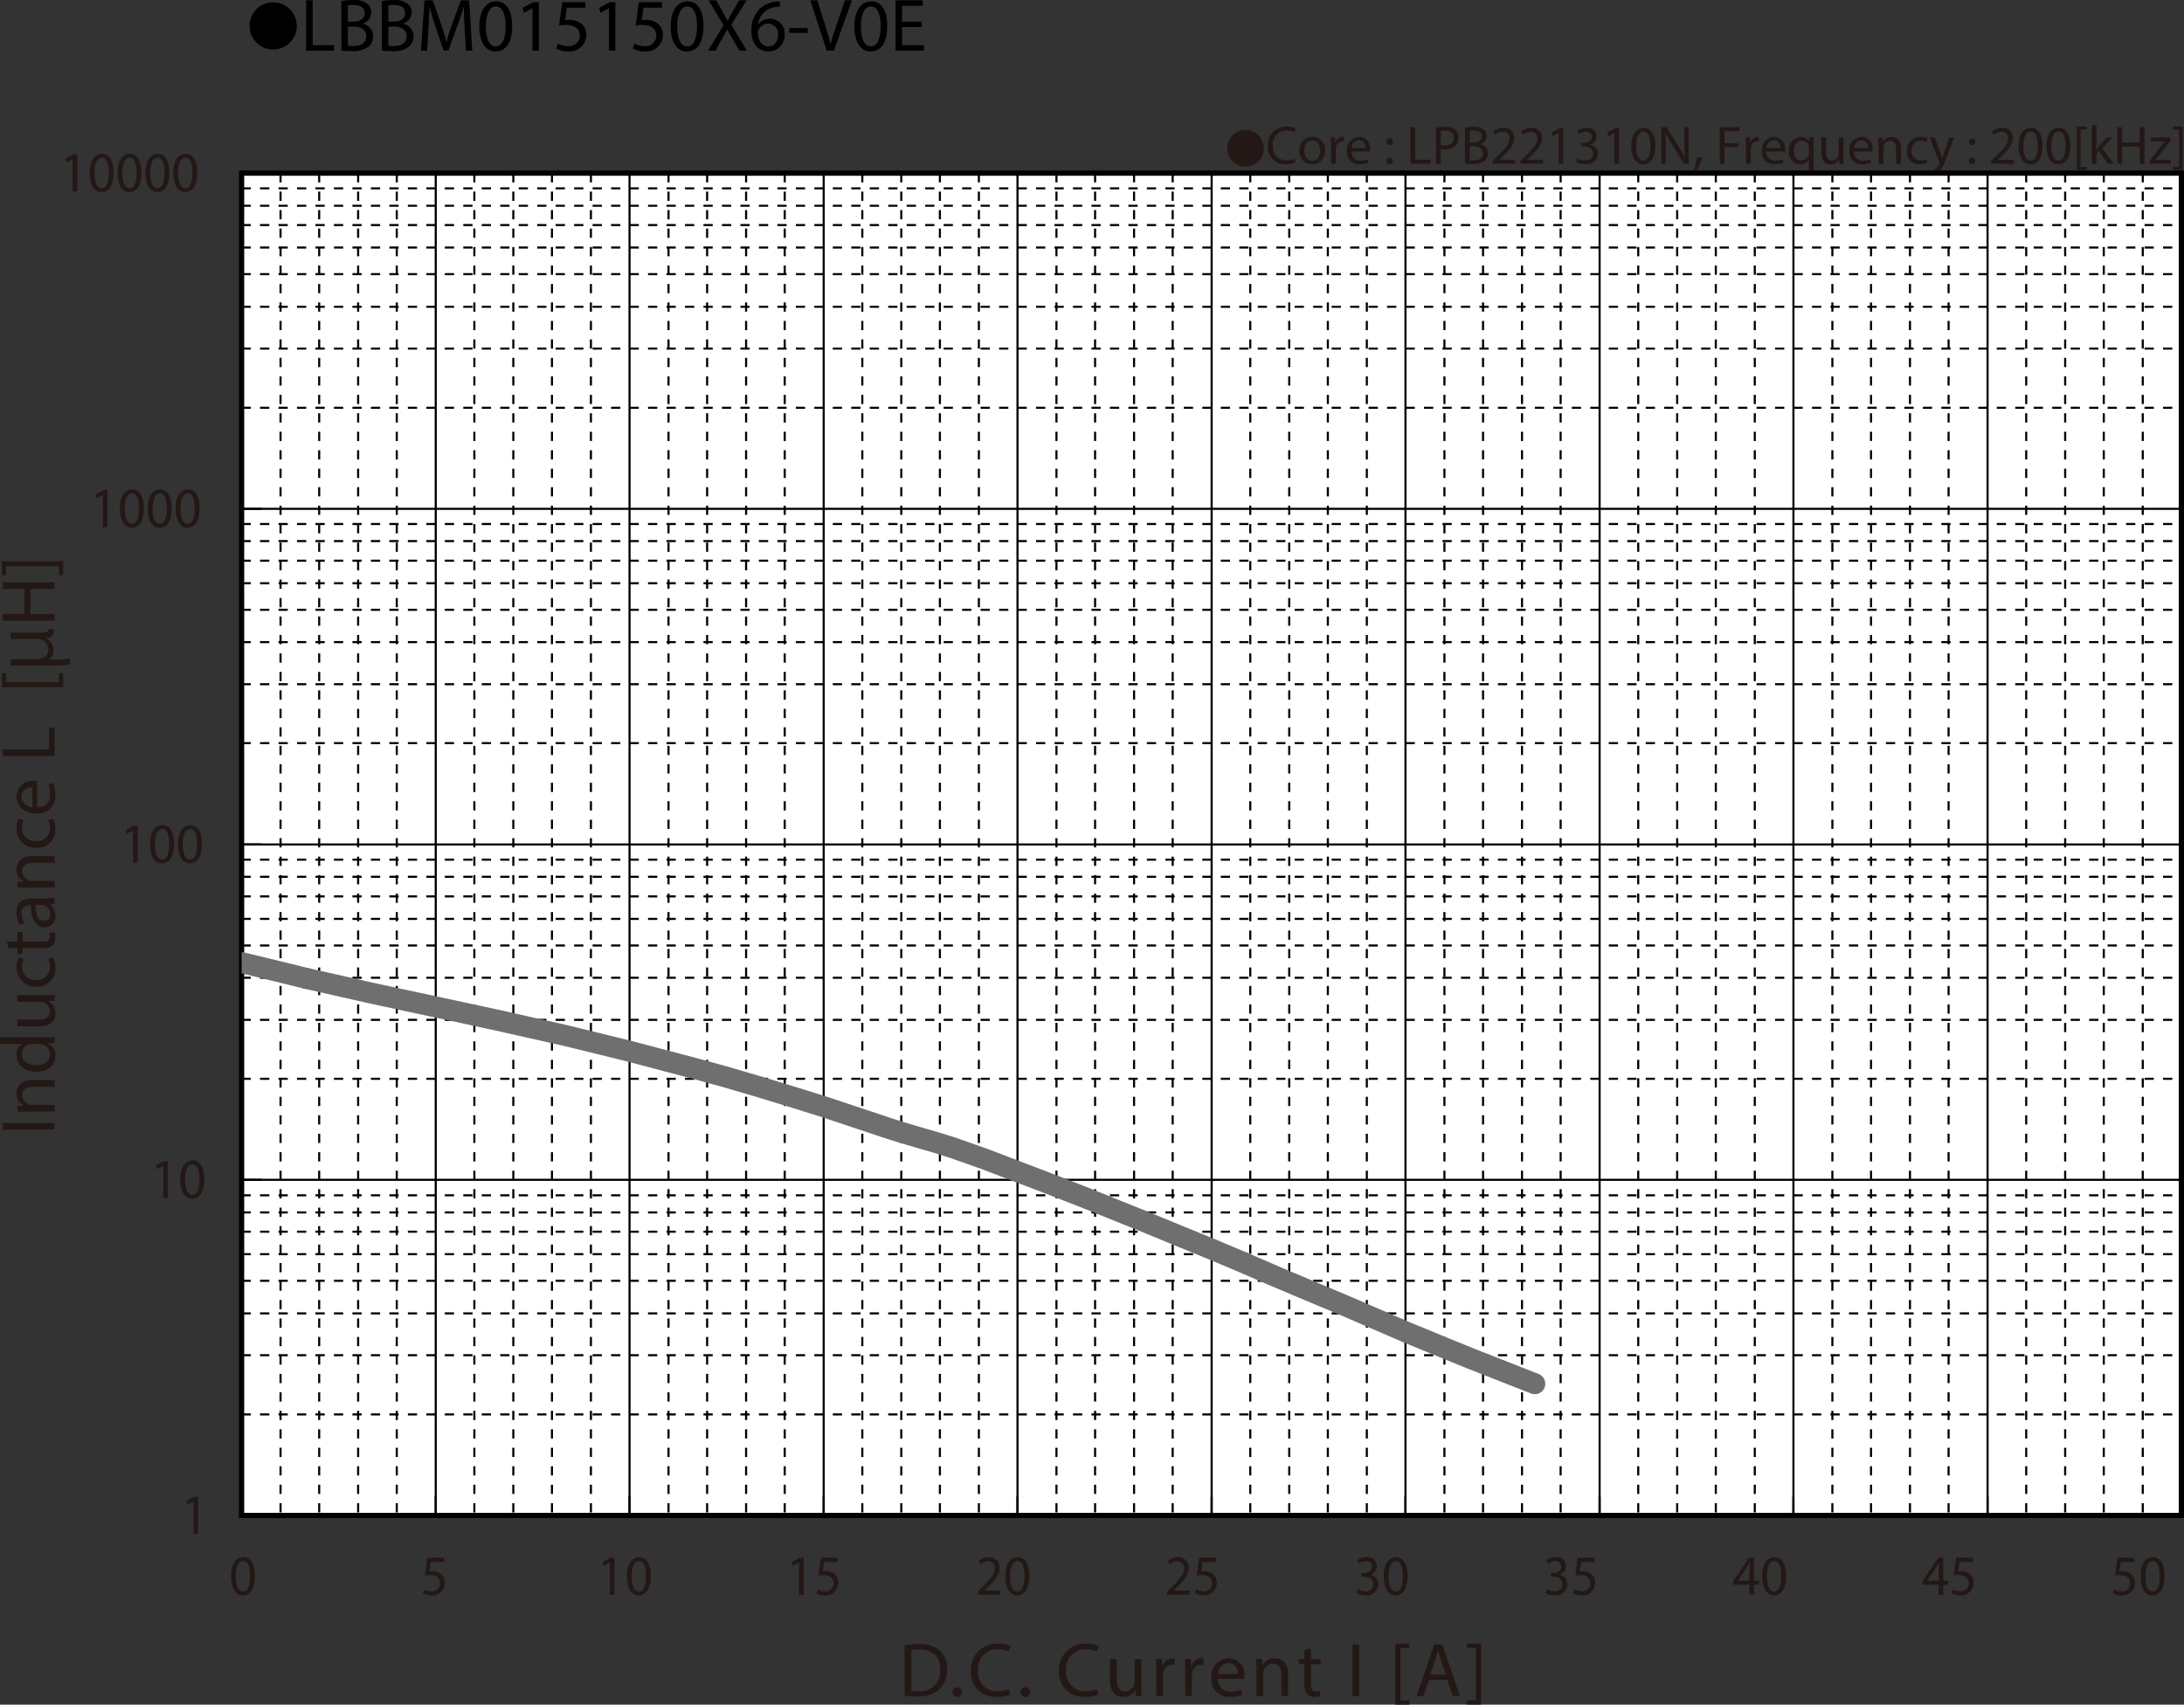<svg id="レイヤー_1" data-name="レイヤー 1" xmlns="http://www.w3.org/2000/svg" xmlns:xlink="http://www.w3.org/1999/xlink" viewBox="0 0 322.003 251.365">
  <rect x="0" y="0" width="322.003" height="251.365" fill="#333333" stroke="none"/>
  <defs>
    <style>
      .cls-1, .cls-4, .cls-5, .cls-6, .cls-8 {
        fill: none;
      }

      .cls-2 {
        fill: #231815;
      }

      .cls-3 {
        fill: #fff;
      }

      .cls-4, .cls-5, .cls-6 {
        stroke: #000;
      }

      .cls-4 {
        stroke-miterlimit: 3.864;
        stroke-dasharray: 1.362 1.362;
      }

      .cls-4, .cls-5 {
        stroke-width: 0.309px;
      }

      .cls-5, .cls-8 {
        stroke-linecap: round;
        stroke-linejoin: round;
      }

      .cls-6 {
        stroke-miterlimit: 10;
        stroke-width: 0.773px;
      }

      .cls-7 {
        clip-path: url(#clip-path);
      }

      .cls-8 {
        stroke: #6f6f6f;
        stroke-width: 3.09px;
      }
    </style>
    <clipPath id="clip-path" transform="translate(-2.201 -1.737)">
      <rect class="cls-1" x="37.823" y="142.124" width="11.292" height="5.558"/>
    </clipPath>
  </defs>
  <title>BM_DC-Bias1-LBBM015150X6-V0E</title>
  <g>
    <path class="cls-2" d="M185.838,20.901a2.699,2.699,0,1,1-2.698,2.698A2.695,2.695,0,0,1,185.838,20.901Z" transform="translate(-2.201 -1.737)"/>
    <path class="cls-2" d="M193.213,25.702a3.451,3.451,0,0,1-1.423.256,2.518,2.518,0,0,1-2.662-2.727,2.682,2.682,0,0,1,2.814-2.83,2.898,2.898,0,0,1,1.279.24l-.168.568a2.536,2.536,0,0,0-1.087-.224,2.004,2.004,0,0,0-2.103,2.223,1.958,1.958,0,0,0,2.07,2.167A2.791,2.791,0,0,0,193.07,25.15Z" transform="translate(-2.201 -1.737)"/>
    <path class="cls-2" d="M197.566,23.911a1.891,1.891,0,0,1-1.927,2.055,1.84,1.84,0,0,1-1.855-1.991,1.89,1.89,0,0,1,1.919-2.055A1.833,1.833,0,0,1,197.566,23.911Zm-3.07.04c0,.847.487,1.487,1.175,1.487.672,0,1.176-.631,1.176-1.503,0-.656-.328-1.487-1.159-1.487S194.496,23.215,194.496,23.951Z" transform="translate(-2.201 -1.737)"/>
    <path class="cls-2" d="M198.456,23.215c0-.456-.008-.848-.031-1.208h.615l.023.76h.032a1.162,1.162,0,0,1,1.071-.848.755.755,0,0,1,.2.024v.664a1.043,1.043,0,0,0-.239-.024.988.988,0,0,0-.944.903,2.02,2.02,0,0,0-.032.328v2.063h-.695Z" transform="translate(-2.201 -1.737)"/>
    <path class="cls-2" d="M201.463,24.071a1.24,1.24,0,0,0,1.328,1.343,2.54,2.54,0,0,0,1.07-.2l.121.503a3.13,3.13,0,0,1-1.288.24,1.798,1.798,0,0,1-1.903-1.951,1.88,1.88,0,0,1,1.815-2.087,1.639,1.639,0,0,1,1.599,1.823,2.706,2.706,0,0,1-.024.328Zm2.063-.503a1.002,1.002,0,0,0-.976-1.144,1.167,1.167,0,0,0-1.08,1.144Z" transform="translate(-2.201 -1.737)"/>
    <path class="cls-2" d="M206.608,22.648a.476.476,0,1,1,.951,0,.476.476,0,1,1-.951,0Zm0,2.823a.476.476,0,1,1,.951,0,.476.476,0,1,1-.951,0Z" transform="translate(-2.201 -1.737)"/>
    <path class="cls-2" d="M210.152,20.489h.695v4.806H213.15v.584h-2.998Z" transform="translate(-2.201 -1.737)"/>
    <path class="cls-2" d="M213.927,20.553a8.111,8.111,0,0,1,1.335-.104,2.218,2.218,0,0,1,1.512.448,1.449,1.449,0,0,1,.472,1.127,1.587,1.587,0,0,1-.415,1.151,2.237,2.237,0,0,1-1.649.592,2.384,2.384,0,0,1-.559-.048v2.159h-.696Zm.696,2.599a2.327,2.327,0,0,0,.575.056c.84,0,1.352-.408,1.352-1.151,0-.712-.504-1.056-1.272-1.056a2.896,2.896,0,0,0-.655.056Z" transform="translate(-2.201 -1.737)"/>
    <path class="cls-2" d="M218.183,20.561a6.747,6.747,0,0,1,1.272-.112,2.226,2.226,0,0,1,1.48.392,1.131,1.131,0,0,1,.447.951,1.28,1.28,0,0,1-.911,1.184v.016a1.389,1.389,0,0,1,1.111,1.351,1.455,1.455,0,0,1-.456,1.08,2.706,2.706,0,0,1-1.863.503,8.098,8.098,0,0,1-1.079-.064Zm.696,2.207h.631c.736,0,1.168-.384,1.168-.903,0-.632-.48-.88-1.184-.88a2.968,2.968,0,0,0-.615.048Zm0,2.583a3.717,3.717,0,0,0,.583.032c.72,0,1.384-.264,1.384-1.047,0-.736-.632-1.04-1.392-1.04h-.575Z" transform="translate(-2.201 -1.737)"/>
    <path class="cls-2" d="M222.272,25.878v-.432l.551-.536c1.328-1.264,1.928-1.935,1.935-2.719a.927.927,0,0,0-1.031-1.015,1.77,1.77,0,0,0-1.104.439l-.225-.496a2.284,2.284,0,0,1,1.472-.528,1.462,1.462,0,0,1,1.591,1.511c0,.96-.695,1.735-1.791,2.791l-.416.384v.016h2.335v.584Z" transform="translate(-2.201 -1.737)"/>
    <path class="cls-2" d="M226.375,25.878v-.432l.552-.536c1.327-1.264,1.927-1.935,1.935-2.719a.927.927,0,0,0-1.031-1.015,1.772,1.772,0,0,0-1.103.439l-.224-.496a2.284,2.284,0,0,1,1.472-.528,1.462,1.462,0,0,1,1.591,1.511c0,.96-.696,1.735-1.791,2.791l-.416.384v.016h2.335v.584Z" transform="translate(-2.201 -1.737)"/>
    <path class="cls-2" d="M232.006,21.336h-.016l-.904.488-.135-.536,1.135-.608h.6v5.197h-.68Z" transform="translate(-2.201 -1.737)"/>
    <path class="cls-2" d="M234.75,25.07a2.355,2.355,0,0,0,1.152.328c.902,0,1.183-.576,1.175-1.008-.008-.728-.663-1.039-1.343-1.039h-.393v-.528h.393c.512,0,1.158-.264,1.158-.879,0-.416-.264-.784-.911-.784a1.907,1.907,0,0,0-1.039.344l-.185-.512a2.477,2.477,0,0,1,1.359-.4c1.023,0,1.488.608,1.488,1.239a1.292,1.292,0,0,1-.96,1.224v.016a1.354,1.354,0,0,1,1.159,1.335c0,.832-.647,1.559-1.895,1.559a2.642,2.642,0,0,1-1.351-.351Z" transform="translate(-2.201 -1.737)"/>
    <path class="cls-2" d="M240.214,21.336h-.017l-.903.488-.136-.536,1.135-.608h.6v5.197h-.679Z" transform="translate(-2.201 -1.737)"/>
    <path class="cls-2" d="M246.245,23.224c0,1.767-.655,2.742-1.807,2.742-1.016,0-1.703-.951-1.719-2.67,0-1.743.752-2.703,1.807-2.703C245.622,20.593,246.245,21.568,246.245,23.224Zm-2.822.08c0,1.352.416,2.119,1.056,2.119.72,0,1.063-.84,1.063-2.167,0-1.279-.328-2.119-1.056-2.119C243.871,21.137,243.422,21.888,243.422,23.303Z" transform="translate(-2.201 -1.737)"/>
    <path class="cls-2" d="M247.142,25.878V20.489h.76l1.728,2.727a15.328,15.328,0,0,1,.967,1.751l.016-.008c-.064-.72-.079-1.375-.079-2.215V20.489h.655v5.389h-.703l-1.711-2.734a16.828,16.828,0,0,1-1.008-1.799l-.023.008c.039.68.055,1.327.055,2.223v2.303Z" transform="translate(-2.201 -1.737)"/>
    <path class="cls-2" d="M251.926,26.861a11.501,11.501,0,0,0,.48-1.911l.783-.08a9.688,9.688,0,0,1-.76,1.943Z" transform="translate(-2.201 -1.737)"/>
    <path class="cls-2" d="M255.758,20.489h2.902v.584h-2.207v1.791h2.039V23.44h-2.039v2.438h-.695Z" transform="translate(-2.201 -1.737)"/>
    <path class="cls-2" d="M259.629,23.215c0-.456-.008-.848-.031-1.208h.615l.024.76h.032a1.161,1.161,0,0,1,1.071-.848.765.765,0,0,1,.2.024v.664a1.058,1.058,0,0,0-.24-.024.986.986,0,0,0-.943.903,2.02,2.02,0,0,0-.032.328v2.063h-.696Z" transform="translate(-2.201 -1.737)"/>
    <path class="cls-2" d="M262.638,24.071a1.24,1.24,0,0,0,1.327,1.343,2.545,2.545,0,0,0,1.071-.2l.12.503a3.128,3.128,0,0,1-1.287.24,1.798,1.798,0,0,1-1.903-1.951,1.879,1.879,0,0,1,1.815-2.087,1.639,1.639,0,0,1,1.599,1.823,2.497,2.497,0,0,1-.024.328Zm2.062-.503a1.001,1.001,0,0,0-.976-1.144,1.166,1.166,0,0,0-1.079,1.144Z" transform="translate(-2.201 -1.737)"/>
    <path class="cls-2" d="M268.893,25.278h-.017a1.377,1.377,0,0,1-1.263.688,1.765,1.765,0,0,1-1.64-1.959,1.854,1.854,0,0,1,1.751-2.087,1.271,1.271,0,0,1,1.191.672h.016l.024-.584h.663c-.016.328-.023.664-.023,1.063v4.39h-.703Zm0-1.703a1.176,1.176,0,0,0-.032-.296,1.029,1.029,0,0,0-1.008-.799c-.728,0-1.167.616-1.167,1.487,0,.768.367,1.44,1.143,1.44a1.048,1.048,0,0,0,1.008-.768,1.174,1.174,0,0,0,.057-.336Z" transform="translate(-2.201 -1.737)"/>
    <path class="cls-2" d="M273.997,24.822c0,.4.008.752.031,1.056h-.623l-.04-.632h-.017a1.455,1.455,0,0,1-1.279.72c-.607,0-1.335-.336-1.335-1.695V22.008h.704v2.143c0,.736.224,1.231.863,1.231a1.019,1.019,0,0,0,.928-.64,1.05,1.05,0,0,0,.064-.36v-2.375h.704Z" transform="translate(-2.201 -1.737)"/>
    <path class="cls-2" d="M275.558,24.071a1.24,1.24,0,0,0,1.327,1.343,2.544,2.544,0,0,0,1.071-.2l.12.503a3.129,3.129,0,0,1-1.287.24,1.798,1.798,0,0,1-1.903-1.951,1.879,1.879,0,0,1,1.815-2.087A1.639,1.639,0,0,1,278.3,23.743a2.48,2.48,0,0,1-.024.328Zm2.062-.503a1.001,1.001,0,0,0-.976-1.144,1.166,1.166,0,0,0-1.079,1.144Z" transform="translate(-2.201 -1.737)"/>
    <path class="cls-2" d="M279.174,23.056c0-.4-.008-.728-.032-1.048h.624l.039.64h.017a1.424,1.424,0,0,1,1.279-.728c.536,0,1.367.32,1.367,1.647v2.311h-.704V23.647c0-.624-.232-1.143-.895-1.143a.997.997,0,0,0-.943.72.977.977,0,0,0-.049.328v2.327h-.703Z" transform="translate(-2.201 -1.737)"/>
    <path class="cls-2" d="M286.373,25.734a2.59,2.59,0,0,1-1.111.224,1.839,1.839,0,0,1-1.927-1.975,1.966,1.966,0,0,1,2.078-2.055,2.354,2.354,0,0,1,.976.2l-.159.544a1.63,1.63,0,0,0-.816-.184,1.34,1.34,0,0,0-1.367,1.463,1.327,1.327,0,0,0,1.344,1.447,1.99,1.99,0,0,0,.863-.192Z" transform="translate(-2.201 -1.737)"/>
    <path class="cls-2" d="M287.454,22.008l.848,2.287c.088.256.184.56.248.791h.016c.072-.232.152-.528.248-.808l.768-2.271h.744l-1.056,2.759a5.901,5.901,0,0,1-1.327,2.423,1.909,1.909,0,0,1-.863.456l-.177-.592a1.86,1.86,0,0,0,.616-.344,2.142,2.142,0,0,0,.592-.784.52.52,0,0,0,.056-.168.635.635,0,0,0-.048-.184l-1.432-3.566Z" transform="translate(-2.201 -1.737)"/>
    <path class="cls-2" d="M292.494,22.648a.477.477,0,1,1,.952,0,.476.476,0,1,1-.952,0Zm0,2.823a.477.477,0,1,1,.952,0,.476.476,0,1,1-.952,0Z" transform="translate(-2.201 -1.737)"/>
    <path class="cls-2" d="M295.79,25.878v-.432l.553-.536c1.326-1.264,1.926-1.935,1.935-2.719a.927.927,0,0,0-1.032-1.015,1.774,1.774,0,0,0-1.103.439l-.223-.496a2.279,2.279,0,0,1,1.471-.528A1.462,1.462,0,0,1,298.98,22.104c0,.96-.695,1.735-1.791,2.791l-.415.384v.016h2.334v.584Z" transform="translate(-2.201 -1.737)"/>
    <path class="cls-2" d="M303.348,23.224c0,1.767-.656,2.742-1.808,2.742-1.016,0-1.703-.951-1.719-2.67,0-1.743.751-2.703,1.807-2.703C302.724,20.593,303.348,21.568,303.348,23.224Zm-2.823.08c0,1.352.416,2.119,1.056,2.119.72,0,1.063-.84,1.063-2.167,0-1.279-.328-2.119-1.056-2.119C300.973,21.137,300.525,21.888,300.525,23.303Z" transform="translate(-2.201 -1.737)"/>
    <path class="cls-2" d="M307.452,23.224c0,1.767-.656,2.742-1.807,2.742-1.016,0-1.703-.951-1.72-2.67,0-1.743.752-2.703,1.808-2.703C306.829,20.593,307.452,21.568,307.452,23.224Zm-2.822.08c0,1.352.416,2.119,1.055,2.119.721,0,1.064-.84,1.064-2.167,0-1.279-.328-2.119-1.057-2.119C305.077,21.137,304.629,21.888,304.629,23.303Z" transform="translate(-2.201 -1.737)"/>
    <path class="cls-2" d="M308.397,26.773V20.401H309.86v.44h-.919v5.493h.919v.44Z" transform="translate(-2.201 -1.737)"/>
    <path class="cls-2" d="M311.293,23.783h.016c.096-.136.232-.304.344-.44l1.135-1.335h.848l-1.494,1.591,1.703,2.279h-.856l-1.335-1.855-.359.4v1.455h-.696V20.201h.696Z" transform="translate(-2.201 -1.737)"/>
    <path class="cls-2" d="M315.069,20.489v2.255h2.607V20.489h.704v5.389h-.704V23.352h-2.607v2.526h-.695V20.489Z" transform="translate(-2.201 -1.737)"/>
    <path class="cls-2" d="M319.125,25.47l1.751-2.279c.168-.208.327-.392.504-.6v-.016h-2.095v-.568h2.95l-.009.44-1.727,2.247c-.16.216-.32.408-.496.608v.016h2.264v.559h-3.143Z" transform="translate(-2.201 -1.737)"/>
    <path class="cls-2" d="M324.02,20.393v6.38h-1.463v-.44h.92v-5.501h-.92v-.439Z" transform="translate(-2.201 -1.737)"/>
  </g>
  <g>
    <path d="M45.959,5.59a3.482,3.482,0,1,1-3.478-3.518A3.496,3.496,0,0,1,45.959,5.59Z" transform="translate(-2.201 -1.737)"/>
    <path d="M47.343,1.792H48.3V8.404h3.168V9.207h-4.126Z" transform="translate(-2.201 -1.737)"/>
    <path d="M52.535,1.891a9.243,9.243,0,0,1,1.75-.154,3.064,3.064,0,0,1,2.035.539,1.554,1.554,0,0,1,.616,1.31,1.761,1.761,0,0,1-1.254,1.628v.022A1.911,1.911,0,0,1,57.21,7.095,2,2,0,0,1,56.584,8.58a3.724,3.724,0,0,1-2.563.693,11.221,11.221,0,0,1-1.485-.088Zm.958,3.036h.869c1.012,0,1.606-.528,1.606-1.243,0-.869-.66-1.21-1.628-1.21a4.09,4.09,0,0,0-.847.066Zm0,3.554a5.089,5.089,0,0,0,.803.044c.99,0,1.903-.363,1.903-1.441,0-1.012-.869-1.43-1.914-1.43h-.792Z" transform="translate(-2.201 -1.737)"/>
    <path d="M58.497,1.891a9.243,9.243,0,0,1,1.75-.154,3.065,3.065,0,0,1,2.035.539,1.555,1.555,0,0,1,.616,1.31,1.761,1.761,0,0,1-1.254,1.628v.022a1.911,1.911,0,0,1,1.529,1.859,2,2,0,0,1-.627,1.485,3.724,3.724,0,0,1-2.563.693,11.221,11.221,0,0,1-1.485-.088Zm.958,3.036h.869c1.012,0,1.606-.528,1.606-1.243,0-.869-.66-1.21-1.628-1.21a4.09,4.09,0,0,0-.847.066Zm0,3.554a5.089,5.089,0,0,0,.803.044c.99,0,1.903-.363,1.903-1.441,0-1.012-.869-1.43-1.914-1.43h-.792Z" transform="translate(-2.201 -1.737)"/>
    <path d="M70.707,5.951c-.055-1.034-.121-2.277-.11-3.202h-.033c-.253.869-.561,1.794-.935,2.816L68.32,9.163h-.726L66.395,5.631c-.352-1.045-.649-2.002-.858-2.882h-.022c-.022.924-.077,2.167-.143,3.278l-.198,3.18h-.913l.517-7.415H65.999l1.265,3.586c.308.913.561,1.728.748,2.498h.033c.187-.748.451-1.562.781-2.498l1.32-3.586h1.221L71.83,9.207h-.935Z" transform="translate(-2.201 -1.737)"/>
    <path d="M77.714,5.555c0,2.431-.902,3.773-2.486,3.773-1.397,0-2.343-1.309-2.365-3.675,0-2.398,1.034-3.718,2.486-3.718C76.856,1.935,77.714,3.277,77.714,5.555Zm-3.883.11c0,1.859.572,2.916,1.452,2.916.99,0,1.463-1.155,1.463-2.982,0-1.76-.451-2.916-1.452-2.916C74.447,2.683,73.831,3.717,73.831,5.665Z" transform="translate(-2.201 -1.737)"/>
    <path d="M80.706,2.958h-.022L79.44,3.629l-.187-.737,1.562-.836h.825V9.207h-.935Z" transform="translate(-2.201 -1.737)"/>
    <path d="M88.516,2.87H85.788l-.275,1.837a3.823,3.823,0,0,1,.583-.044,3.023,3.023,0,0,1,1.54.385,2.039,2.039,0,0,1,1.023,1.837,2.481,2.481,0,0,1-2.663,2.442,3.506,3.506,0,0,1-1.782-.44l.242-.737a3.199,3.199,0,0,0,1.529.396A1.578,1.578,0,0,0,87.68,6.996c-.011-.924-.627-1.584-2.058-1.584a7.465,7.465,0,0,0-.99.077l.462-3.432h3.421Z" transform="translate(-2.201 -1.737)"/>
    <path d="M91.992,2.958H91.97l-1.243.671-.187-.737,1.562-.836h.825V9.207h-.935Z" transform="translate(-2.201 -1.737)"/>
    <path d="M99.802,2.87H97.074l-.275,1.837a3.825,3.825,0,0,1,.583-.044,3.023,3.023,0,0,1,1.541.385,2.039,2.039,0,0,1,1.023,1.837,2.481,2.481,0,0,1-2.663,2.442,3.506,3.506,0,0,1-1.782-.44l.242-.737a3.199,3.199,0,0,0,1.529.396,1.578,1.578,0,0,0,1.694-1.551c-.011-.924-.627-1.584-2.058-1.584a7.463,7.463,0,0,0-.99.077l.462-3.432h3.421Z" transform="translate(-2.201 -1.737)"/>
    <path d="M105.929,5.555c0,2.431-.902,3.773-2.486,3.773-1.397,0-2.343-1.309-2.365-3.675,0-2.398,1.034-3.718,2.486-3.718C105.071,1.935,105.929,3.277,105.929,5.555Zm-3.883.11c0,1.859.572,2.916,1.452,2.916.99,0,1.463-1.155,1.463-2.982,0-1.76-.451-2.916-1.452-2.916C102.662,2.683,102.046,3.717,102.046,5.665Z" transform="translate(-2.201 -1.737)"/>
    <path d="M111.22,9.207l-.946-1.639c-.385-.627-.627-1.034-.858-1.463h-.022c-.209.429-.418.825-.803,1.474L107.7,9.207h-1.1l2.267-3.751L106.688,1.792h1.111l.979,1.738c.275.484.484.858.682,1.254h.033c.209-.44.396-.781.671-1.254l1.012-1.738h1.1L110.021,5.4l2.311,3.807Z" transform="translate(-2.201 -1.737)"/>
    <path d="M117.182,2.738a3.487,3.487,0,0,0-.726.044,2.907,2.907,0,0,0-2.486,2.541h.033a2.18,2.18,0,0,1,3.884,1.485A2.391,2.391,0,0,1,115.51,9.328c-1.529,0-2.53-1.188-2.53-3.047a4.497,4.497,0,0,1,1.21-3.224A3.89,3.89,0,0,1,116.478,2.001a4.657,4.657,0,0,1,.704-.055Zm-.275,4.125a1.453,1.453,0,0,0-1.474-1.639,1.592,1.592,0,0,0-1.386.88.821.821,0,0,0-.11.429c.022,1.177.561,2.046,1.573,2.046C116.346,8.58,116.907,7.887,116.907,6.864Z" transform="translate(-2.201 -1.737)"/>
    <path d="M121.296,5.873v.715h-2.717V5.873Z" transform="translate(-2.201 -1.737)"/>
    <path d="M124.09,9.207l-2.42-7.415h1.034l1.155,3.652c.319,1.002.594,1.903.792,2.772h.022c.209-.858.517-1.793.847-2.761l1.254-3.664h1.023L125.146,9.207Z" transform="translate(-2.201 -1.737)"/>
    <path d="M133.011,5.555c0,2.431-.902,3.773-2.486,3.773-1.397,0-2.343-1.309-2.365-3.675,0-2.398,1.034-3.718,2.486-3.718C132.153,1.935,133.011,3.277,133.011,5.555Zm-3.883.11c0,1.859.572,2.916,1.452,2.916.99,0,1.463-1.155,1.463-2.982,0-1.76-.451-2.916-1.452-2.916C129.744,2.683,129.128,3.717,129.128,5.665Z" transform="translate(-2.201 -1.737)"/>
    <path d="M138.083,5.731H135.2V8.404h3.212V9.207h-4.17V1.792h4.005v.803H135.2V4.939h2.882Z" transform="translate(-2.201 -1.737)"/>
  </g>
  <rect class="cls-3" x="35.622" y="25.569" width="286.011" height="197.93"/>
  <path class="cls-4" d="M37.819,29.511H323.817M37.819,32.078H323.817M37.819,34.927H323.817M37.819,38.242H323.817M37.819,42.165H323.817M37.819,46.974H323.817M37.819,53.137H323.817M37.819,61.87H323.817M37.819,79.006H323.817m-285.999,2.52H323.817M37.819,84.422H323.817M37.819,87.739H323.817M37.819,91.66H323.817M37.819,96.421H323.817M37.819,102.634H323.817M37.819,111.318H323.817M37.819,128.502H323.817M37.819,131.024H323.817M37.819,133.918H323.817M37.819,137.235H323.817M37.819,141.156H323.817M37.819,145.918H323.817M37.819,152.129H323.817M37.819,160.814H323.817M37.819,177.997H323.817M37.819,180.52H323.817M37.819,183.368H323.817M37.819,186.682H323.817M37.819,190.605H323.817m-285.999,4.81H323.817M37.819,201.579H323.817M37.819,210.311H323.817" transform="translate(-2.201 -1.737)"/>
  <path class="cls-5" d="M37.819,27.268H323.817M37.819,76.765H323.817M37.819,126.261H323.817M37.819,175.71H323.817" transform="translate(-2.201 -1.737)"/>
  <path class="cls-4" d="M318.123,27.268v197.938m-5.746-197.938v197.938m-5.693-197.938v197.938m-5.745-197.938v197.938M289.497,27.268v197.938m-5.694-197.938v197.938m-5.745-197.938v197.938m-5.696-197.938v197.938M260.923,27.268v197.938m-5.747-197.938v197.938m-5.696-197.938v197.938m-5.742-197.938v197.938M232.296,27.268v197.938m-5.693-197.938v197.938M220.858,27.268v197.938m-5.696-197.938v197.938m-11.44-197.938v197.938m-5.745-197.938v197.938m-5.694-197.938v197.938m-5.746-197.938v197.938M175.098,27.268v197.938M169.404,27.268v197.938m-5.746-197.938v197.938m-5.696-197.938v197.938M146.523,27.268v197.938m-5.746-197.938v197.938m-5.694-197.938v197.938m-5.745-197.938v197.938m-11.44-197.938v197.938m-5.694-197.938v197.938m-5.745-197.938v197.938M100.765,27.268v197.938M89.324,27.268v197.938M83.58,27.268v197.938M77.884,27.268v197.938M72.139,27.268v197.938M60.7,27.268v197.938M55.004,27.268v197.938M49.26,27.268v197.938M43.565,27.268v197.938" transform="translate(-2.201 -1.737)"/>
  <path class="cls-5" d="M323.817,27.268v197.938M295.242,27.268v197.938M266.619,27.268v197.938M238.043,27.268v197.938M209.419,27.268v197.938M180.843,27.268v197.938M152.218,27.268v197.938M123.644,27.268v197.938M95.018,27.268v197.938M66.445,27.268v197.938" transform="translate(-2.201 -1.737)"/>
  <rect class="cls-6" x="35.618" y="25.531" width="285.999" height="197.938"/>
  <path class="cls-5" d="M37.819,27.268v197.938m0,0h2.873M37.819,175.71h2.873m-2.873-49.449h2.873M37.819,76.765h2.873m-2.873-49.497h2.873m-2.873,197.938H323.817m-285.999,0v-2.709m28.626,2.709v-2.709m28.573,2.709v-2.709m28.626,2.709v-2.709m28.573,2.709v-2.709m28.625,2.709v-2.709m28.576,2.709v-2.709m28.624,2.709v-2.709m28.576,2.709v-2.709m28.623,2.709v-2.709m28.576,2.709v-2.709" transform="translate(-2.201 -1.737)"/>
  <g class="cls-7">
    <polyline class="cls-8" points="35.618 141.942 40.422 143.108 45.175 144.275"/>
  </g>
  <path class="cls-8" d="M47.376,146.012l9.51,2.149m0,0,4.754,1.026,4.804,1.028m0,0,9.508,2.054m0,0,4.754,1.072,4.804,1.077m0,0,9.507,2.334m0,0,4.756,1.261,4.804,1.263m0,0,4.752,1.307,4.756,1.399m0,0,4.754,1.448,4.805,1.496m0,0,9.508,3.173m0,0,2.376.747,2.378.701,2.427.699,2.377.749m0,0,4.754,1.681,4.753,1.821,4.756,1.821,4.804,1.867m0,0,9.505,3.829m0,0,4.754,1.962,4.806,1.96m0,0,4.754,2.006,4.754,2.058m0,0,4.754,2.006,4.804,2.007m0,0,9.509,4.109m0,0,4.754,1.962,4.805,1.959m0,0,9.51,3.738" transform="translate(-2.201 -1.737)"/>
  <path class="cls-2" d="M30.729,223.132h-.016l-.905.512-.137-.562,1.138-.638H31.41v5.455H30.729Z" transform="translate(-2.201 -1.737)"/>
  <g>
    <path class="cls-2" d="M26.273,173.638h-.016l-.905.512-.137-.562,1.138-.638h.601v5.455h-.681Z" transform="translate(-2.201 -1.737)"/>
    <path class="cls-2" d="M32.315,175.618c0,1.855-.657,2.879-1.81,2.879-1.018,0-1.706-.999-1.723-2.804,0-1.829.753-2.836,1.811-2.836C31.69,172.857,32.315,173.881,32.315,175.618Zm-2.828.084c0,1.418.417,2.224,1.058,2.224.721,0,1.065-.881,1.065-2.274,0-1.343-.328-2.224-1.058-2.224C29.936,173.428,29.487,174.217,29.487,175.702Z" transform="translate(-2.201 -1.737)"/>
  </g>
  <g>
    <path class="cls-2" d="M21.817,124.186h-.016l-.905.512-.137-.562,1.138-.638h.601v5.455h-.681Z" transform="translate(-2.201 -1.737)"/>
    <path class="cls-2" d="M27.859,126.166c0,1.855-.657,2.879-1.811,2.879-1.018,0-1.706-.999-1.723-2.804,0-1.829.753-2.836,1.81-2.836C27.234,123.405,27.859,124.429,27.859,126.166Zm-2.828.084c0,1.418.417,2.224,1.058,2.224.721,0,1.065-.881,1.065-2.274,0-1.343-.328-2.224-1.058-2.224C25.48,123.976,25.031,124.764,25.031,126.25Z" transform="translate(-2.201 -1.737)"/>
    <path class="cls-2" d="M31.97,126.166c0,1.855-.657,2.879-1.81,2.879-1.018,0-1.706-.999-1.723-2.804,0-1.829.753-2.836,1.811-2.836C31.345,123.405,31.97,124.429,31.97,126.166Zm-2.828.084c0,1.418.417,2.224,1.058,2.224.721,0,1.065-.881,1.065-2.274,0-1.343-.328-2.224-1.058-2.224C29.591,123.976,29.142,124.764,29.142,126.25Z" transform="translate(-2.201 -1.737)"/>
  </g>
  <g>
    <path class="cls-2" d="M17.361,74.692h-.016l-.905.512-.137-.562,1.138-.638h.601V79.459h-.681Z" transform="translate(-2.201 -1.737)"/>
    <path class="cls-2" d="M23.403,76.673c0,1.854-.657,2.878-1.81,2.878-1.018,0-1.706-.999-1.723-2.803,0-1.829.753-2.836,1.811-2.836C22.778,73.912,23.403,74.936,23.403,76.673Zm-2.828.084c0,1.418.417,2.224,1.058,2.224.721,0,1.065-.881,1.065-2.274,0-1.343-.328-2.224-1.058-2.224C21.024,74.482,20.575,75.271,20.575,76.757Z" transform="translate(-2.201 -1.737)"/>
    <path class="cls-2" d="M27.514,76.673c0,1.854-.657,2.878-1.811,2.878-1.018,0-1.706-.999-1.723-2.803,0-1.829.753-2.836,1.81-2.836C26.889,73.912,27.514,74.936,27.514,76.673Zm-2.828.084c0,1.418.417,2.224,1.058,2.224.721,0,1.065-.881,1.065-2.274,0-1.343-.328-2.224-1.058-2.224C25.135,74.482,24.686,75.271,24.686,76.757Z" transform="translate(-2.201 -1.737)"/>
    <path class="cls-2" d="M31.625,76.673c0,1.854-.657,2.878-1.81,2.878-1.018,0-1.706-.999-1.723-2.803,0-1.829.753-2.836,1.811-2.836C31,73.912,31.625,74.936,31.625,76.673Zm-2.828.084c0,1.418.417,2.224,1.058,2.224.721,0,1.065-.881,1.065-2.274,0-1.343-.328-2.224-1.058-2.224C29.246,74.482,28.796,75.271,28.796,76.757Z" transform="translate(-2.201 -1.737)"/>
  </g>
  <g>
    <path class="cls-2" d="M12.906,25.199H12.89l-.905.512-.137-.562,1.138-.638h.601v5.455h-.681Z" transform="translate(-2.201 -1.737)"/>
    <path class="cls-2" d="M18.948,27.18c0,1.855-.657,2.878-1.811,2.878-1.018,0-1.706-.999-1.723-2.803,0-1.829.753-2.836,1.81-2.836C18.323,24.419,18.948,25.442,18.948,27.18Zm-2.828.084c0,1.418.417,2.224,1.058,2.224.721,0,1.065-.881,1.065-2.274,0-1.343-.328-2.224-1.058-2.224C16.569,24.989,16.12,25.778,16.12,27.264Z" transform="translate(-2.201 -1.737)"/>
    <path class="cls-2" d="M23.059,27.18c0,1.855-.657,2.878-1.811,2.878-1.018,0-1.706-.999-1.723-2.803,0-1.829.753-2.836,1.81-2.836C22.434,24.419,23.059,25.442,23.059,27.18Zm-2.828.084c0,1.418.417,2.224,1.058,2.224.721,0,1.065-.881,1.065-2.274,0-1.343-.328-2.224-1.058-2.224C20.68,24.989,20.231,25.778,20.231,27.264Z" transform="translate(-2.201 -1.737)"/>
    <path class="cls-2" d="M27.169,27.18c0,1.855-.657,2.878-1.81,2.878-1.018,0-1.706-.999-1.723-2.803,0-1.829.753-2.836,1.811-2.836C26.544,24.419,27.169,25.442,27.169,27.18Zm-2.828.084c0,1.418.417,2.224,1.058,2.224.721,0,1.065-.881,1.065-2.274,0-1.343-.328-2.224-1.058-2.224C24.791,24.989,24.341,25.778,24.341,27.264Z" transform="translate(-2.201 -1.737)"/>
    <path class="cls-2" d="M31.281,27.18c0,1.855-.657,2.878-1.811,2.878-1.018,0-1.706-.999-1.723-2.803,0-1.829.753-2.836,1.81-2.836C30.656,24.419,31.281,25.442,31.281,27.18Zm-2.828.084c0,1.418.417,2.224,1.058,2.224.721,0,1.065-.881,1.065-2.274,0-1.343-.328-2.224-1.058-2.224C28.902,24.989,28.453,25.778,28.453,27.264Z" transform="translate(-2.201 -1.737)"/>
  </g>
  <g>
    <path class="cls-2" d="M135.577,244.34a14.279,14.279,0,0,1,2.098-.157,4.391,4.391,0,0,1,3.095.947,3.488,3.488,0,0,1,1.077,2.728,4.005,4.005,0,0,1-1.1,2.954,4.72,4.72,0,0,1-3.378,1.094,15.976,15.976,0,0,1-1.792-.09Zm.986,6.721a6.276,6.276,0,0,0,.998.057,2.93,2.93,0,0,0,3.254-3.225c.011-1.793-1.009-2.933-3.096-2.933a5.691,5.691,0,0,0-1.156.102Z" transform="translate(-2.201 -1.737)"/>
    <path class="cls-2" d="M142.624,251.253a.668.668,0,0,1,.68-.711.711.711,0,1,1-.68.711Z" transform="translate(-2.201 -1.737)"/>
    <path class="cls-2" d="M151.148,251.591a4.912,4.912,0,0,1-2.018.36,3.561,3.561,0,0,1-3.775-3.845,3.793,3.793,0,0,1,3.99-3.992,4.107,4.107,0,0,1,1.815.339l-.238.801a3.605,3.605,0,0,0-1.542-.316,2.833,2.833,0,0,0-2.981,3.135,2.77,2.77,0,0,0,2.937,3.057,3.952,3.952,0,0,0,1.609-.316Z" transform="translate(-2.201 -1.737)"/>
    <path class="cls-2" d="M152.662,251.253a.668.668,0,0,1,.68-.711.711.711,0,1,1-.68.711Z" transform="translate(-2.201 -1.737)"/>
    <path class="cls-2" d="M164.142,251.591a4.912,4.912,0,0,1-2.018.36,3.561,3.561,0,0,1-3.775-3.845,3.793,3.793,0,0,1,3.99-3.992,4.106,4.106,0,0,1,1.814.339l-.238.801a3.605,3.605,0,0,0-1.542-.316,2.833,2.833,0,0,0-2.981,3.135,2.77,2.77,0,0,0,2.937,3.057,3.952,3.952,0,0,0,1.609-.316Z" transform="translate(-2.201 -1.737)"/>
    <path class="cls-2" d="M170.486,250.351c0,.564.012,1.06.046,1.488h-.885l-.057-.891h-.022a2.067,2.067,0,0,1-1.815,1.015c-.861,0-1.893-.474-1.893-2.391v-3.191h.997v3.022c0,1.037.317,1.736,1.225,1.736a1.398,1.398,0,0,0,1.406-1.409v-3.35h.997Z" transform="translate(-2.201 -1.737)"/>
    <path class="cls-2" d="M172.691,248.084c0-.643-.011-1.195-.045-1.703h.873l.034,1.071h.045a1.647,1.647,0,0,1,1.52-1.195,1.091,1.091,0,0,1,.283.034v.936a1.509,1.509,0,0,0-.34-.033,1.395,1.395,0,0,0-1.338,1.273,2.824,2.824,0,0,0-.045.463v2.909h-.987Z" transform="translate(-2.201 -1.737)"/>
    <path class="cls-2" d="M176.952,248.084c0-.643-.011-1.195-.045-1.703h.873l.034,1.071h.045a1.647,1.647,0,0,1,1.52-1.195,1.095,1.095,0,0,1,.283.034v.936a1.515,1.515,0,0,0-.34-.033,1.395,1.395,0,0,0-1.338,1.273,2.807,2.807,0,0,0-.046.463v2.909h-.986Z" transform="translate(-2.201 -1.737)"/>
    <path class="cls-2" d="M181.768,249.29a1.754,1.754,0,0,0,1.881,1.895,3.633,3.633,0,0,0,1.52-.281l.17.71a4.455,4.455,0,0,1-1.824.338,2.541,2.541,0,0,1-2.699-2.751,2.656,2.656,0,0,1,2.574-2.943,2.316,2.316,0,0,1,2.268,2.571,4.081,4.081,0,0,1-.033.462Zm2.926-.71a1.416,1.416,0,0,0-1.385-1.612A1.647,1.647,0,0,0,181.78,248.58Z" transform="translate(-2.201 -1.737)"/>
    <path class="cls-2" d="M187.442,247.858c0-.564-.01-1.026-.045-1.478h.885l.057.902h.023a2.018,2.018,0,0,1,1.812-1.026c.76,0,1.94.451,1.94,2.323v3.259h-.998v-3.147c0-.879-.328-1.612-1.27-1.612a1.416,1.416,0,0,0-1.338,1.015,1.436,1.436,0,0,0-.068.463v3.281h-.998Z" transform="translate(-2.201 -1.737)"/>
    <path class="cls-2" d="M195.489,244.814v1.567h1.428v.756h-1.428V250.08c0,.676.191,1.06.748,1.06a2.269,2.269,0,0,0,.578-.067l.045.744a2.453,2.453,0,0,1-.885.135,1.385,1.385,0,0,1-1.076-.417,2.016,2.016,0,0,1-.385-1.421v-2.977h-.852v-.756h.852v-1.308Z" transform="translate(-2.201 -1.737)"/>
    <path class="cls-2" d="M202.59,244.238v7.601h-.986v-7.601Z" transform="translate(-2.201 -1.737)"/>
    <path class="cls-2" d="M207.917,253.102v-8.987h2.074v.62H208.686v7.747h1.305v.62Z" transform="translate(-2.201 -1.737)"/>
    <path class="cls-2" d="M212.868,249.448l-.793,2.391h-1.022l2.598-7.601H214.84l2.607,7.601h-1.055l-.816-2.391Zm2.506-.767-.748-2.188c-.17-.496-.283-.947-.397-1.387h-.023c-.113.45-.238.913-.385,1.375l-.748,2.199Z" transform="translate(-2.201 -1.737)"/>
    <path class="cls-2" d="M220.561,244.103v8.998h-2.074v-.62H219.79v-7.758h-1.303v-.62Z" transform="translate(-2.201 -1.737)"/>
  </g>
  <g>
    <path class="cls-2" d="M2.609,167.332h7.641v.981H2.609Z" transform="translate(-2.201 -1.737)"/>
    <path class="cls-2" d="M6.248,165.653c-.567,0-1.032.012-1.485.045v-.879l.907-.057V164.74a2.006,2.006,0,0,1-1.032-1.805c0-.755.453-1.928,2.335-1.928h3.276V162H7.087c-.884,0-1.621.327-1.621,1.263a1.413,1.413,0,0,0,1.02,1.331,1.45,1.45,0,0,0,.465.067h3.299v.992Z" transform="translate(-2.201 -1.737)"/>
    <path class="cls-2" d="M2.201,154.685H8.834c.487,0,1.043-.011,1.417-.045v.891l-.952.046v.022a2.017,2.017,0,0,1,1.077,1.86c0,1.319-1.123,2.334-2.789,2.334-1.826.012-2.948-1.116-2.948-2.446A1.821,1.821,0,0,1,5.478,155.7v-.022H2.201Zm4.795.993a1.754,1.754,0,0,0-.42.045,1.461,1.461,0,0,0-1.156,1.432c0,1.026.907,1.636,2.12,1.636,1.111,0,2.029-.542,2.029-1.613a1.492,1.492,0,0,0-1.19-1.454,1.719,1.719,0,0,0-.431-.045Z" transform="translate(-2.201 -1.737)"/>
    <path class="cls-2" d="M8.754,148.476c.566,0,1.065-.012,1.496-.046v.88l-.895.057v.022a2.05,2.05,0,0,1,1.02,1.804c0,.857-.477,1.884-2.403,1.884H4.763v-.992H7.801c1.043,0,1.746-.316,1.746-1.218a1.435,1.435,0,0,0-.907-1.309,1.453,1.453,0,0,0-.51-.09H4.763v-.992Z" transform="translate(-2.201 -1.737)"/>
    <path class="cls-2" d="M10.046,142.941a3.648,3.648,0,0,1,.317,1.567,2.6,2.6,0,0,1-2.8,2.718A2.781,2.781,0,0,1,4.65,144.295a3.311,3.311,0,0,1,.283-1.376l.771.226a2.298,2.298,0,0,0-.261,1.15,1.895,1.895,0,0,0,2.075,1.929A1.877,1.877,0,0,0,9.57,144.329a2.799,2.799,0,0,0-.272-1.218Z" transform="translate(-2.201 -1.737)"/>
    <path class="cls-2" d="M3.188,140.588H4.763V139.167h.76v1.421h2.959c.681,0,1.065-.191,1.065-.744a2.236,2.236,0,0,0-.067-.575l.748-.045a2.423,2.423,0,0,1,.136.88,1.375,1.375,0,0,1-.419,1.071,2.044,2.044,0,0,1-1.429.383H5.523v.846h-.76v-.846H3.448Z" transform="translate(-2.201 -1.737)"/>
    <path class="cls-2" d="M10.251,135.032l-.691.078v.034a2.03,2.03,0,0,1,.816,1.669,1.559,1.559,0,0,1-1.576,1.669c-1.326,0-2.052-1.173-2.041-3.281H6.645a1.129,1.129,0,0,0-1.27,1.24,2.711,2.711,0,0,0,.408,1.421l-.658.226a3.374,3.374,0,0,1-.487-1.793c0-1.669,1.145-2.075,2.245-2.075H8.935a7.797,7.797,0,0,0,1.315-.09Zm-2.801.146c-.022,1.082.171,2.312,1.236,2.312a.88.88,0,0,0,.952-.936,1.359,1.359,0,0,0-.918-1.319,1.07,1.07,0,0,0-.317-.056Z" transform="translate(-2.201 -1.737)"/>
    <path class="cls-2" d="M6.248,132.621c-.567,0-1.032.012-1.485.045v-.879l.907-.057v-.022a2.006,2.006,0,0,1-1.032-1.805c0-.755.453-1.928,2.335-1.928h3.276v.992H7.087c-.884,0-1.621.327-1.621,1.263a1.412,1.412,0,0,0,1.02,1.331,1.45,1.45,0,0,0,.465.067h3.299v.992Z" transform="translate(-2.201 -1.737)"/>
    <path class="cls-2" d="M10.046,122.476a3.647,3.647,0,0,1,.317,1.567,2.6,2.6,0,0,1-2.8,2.718A2.781,2.781,0,0,1,4.65,123.829a3.311,3.311,0,0,1,.283-1.376l.771.226a2.298,2.298,0,0,0-.261,1.15,1.895,1.895,0,0,0,2.075,1.929A1.877,1.877,0,0,0,9.57,123.863a2.799,2.799,0,0,0-.272-1.218Z" transform="translate(-2.201 -1.737)"/>
    <path class="cls-2" d="M7.688,120.765a1.753,1.753,0,0,0,1.905-1.871,3.564,3.564,0,0,0-.284-1.512l.715-.169a4.41,4.41,0,0,1,.34,1.815,2.542,2.542,0,0,1-2.767,2.684c-1.655,0-2.958-.97-2.958-2.56a2.321,2.321,0,0,1,2.584-2.255,3.903,3.903,0,0,1,.465.033Zm-.714-2.909a1.419,1.419,0,0,0-1.621,1.376,1.65,1.65,0,0,0,1.621,1.522Z" transform="translate(-2.201 -1.737)"/>
    <path class="cls-2" d="M2.609,113.248v-.98H9.423v-3.247h.827v4.228Z" transform="translate(-2.201 -1.737)"/>
    <path class="cls-2" d="M11.52,103.083H2.484V101.02h.624v1.297H10.897V101.02h.623Z" transform="translate(-2.201 -1.737)"/>
    <path class="cls-2" d="M3.757,99.883v-.947H7.533c.952,0,1.78-.384,1.78-1.398A1.652,1.652,0,0,0,7.612,95.959H3.746v-.936H8.372c.681,0,.964-.135.986-.586l.703.09a.989.989,0,0,1,.045.327c0,.485-.272.913-1.065,1.004v.033a1.945,1.945,0,0,1,1.043,1.714A1.48,1.48,0,0,1,9.37,98.992h.839a13.021,13.021,0,0,0,2.302-.146v.856a9.408,9.408,0,0,1-2.223.181Z" transform="translate(-2.201 -1.737)"/>
    <path class="cls-2" d="M2.609,92.275H5.806V88.599H2.609v-.992h7.641v.992H6.668v3.677h3.583v.98H2.609Z" transform="translate(-2.201 -1.737)"/>
    <path class="cls-2" d="M2.473,84.487H11.52v2.063h-.623V85.254h-7.8v1.297H2.473Z" transform="translate(-2.201 -1.737)"/>
  </g>
  <g>
    <path class="cls-2" d="M39.79,234.113c0,1.855-.657,2.879-1.811,2.879-1.018,0-1.706-.999-1.723-2.804,0-1.829.753-2.836,1.811-2.836C39.165,231.352,39.79,232.376,39.79,234.113Zm-2.828.084c0,1.418.417,2.224,1.058,2.224.721,0,1.065-.881,1.065-2.274,0-1.343-.328-2.224-1.058-2.224C37.411,231.923,36.961,232.712,36.961,234.197Z" transform="translate(-2.201 -1.737)"/>
    <path class="cls-2" d="M67.679,232.065H65.693l-.2,1.401a2.676,2.676,0,0,1,.424-.033,2.118,2.118,0,0,1,1.122.294,1.57,1.57,0,0,1,.745,1.401,1.845,1.845,0,0,1-1.94,1.863,2.455,2.455,0,0,1-1.297-.336l.176-.562a2.245,2.245,0,0,0,1.113.302,1.172,1.172,0,0,0,1.234-1.183c-.009-.705-.457-1.209-1.498-1.209a5.278,5.278,0,0,0-.722.059l.337-2.618h2.491Z" transform="translate(-2.201 -1.737)"/>
    <path class="cls-2" d="M92.115,232.133h-.016l-.905.512-.137-.562,1.138-.638h.601v5.455h-.681Z" transform="translate(-2.201 -1.737)"/>
    <path class="cls-2" d="M98.157,234.113c0,1.855-.657,2.879-1.81,2.879-1.018,0-1.706-.999-1.723-2.804,0-1.829.753-2.836,1.811-2.836C97.532,231.352,98.157,232.376,98.157,234.113Zm-2.828.084c0,1.418.417,2.224,1.058,2.224.721,0,1.065-.881,1.065-2.274,0-1.343-.328-2.224-1.058-2.224C95.778,231.923,95.329,232.712,95.329,234.197Z" transform="translate(-2.201 -1.737)"/>
    <path class="cls-2" d="M120.011,232.133h-.016l-.905.512-.137-.562,1.138-.638h.601v5.455h-.681Z" transform="translate(-2.201 -1.737)"/>
    <path class="cls-2" d="M125.701,232.065h-1.986l-.2,1.401a2.676,2.676,0,0,1,.424-.033,2.118,2.118,0,0,1,1.122.294,1.57,1.57,0,0,1,.745,1.401,1.845,1.845,0,0,1-1.94,1.863,2.456,2.456,0,0,1-1.297-.336l.176-.562a2.244,2.244,0,0,0,1.113.302,1.172,1.172,0,0,0,1.234-1.183c-.009-.705-.457-1.209-1.498-1.209a5.277,5.277,0,0,0-.722.059l.337-2.618h2.491Z" transform="translate(-2.201 -1.737)"/>
    <path class="cls-2" d="M146.378,236.899v-.453l.553-.562c1.33-1.326,1.931-2.031,1.938-2.853a.953.953,0,0,0-1.033-1.065,1.73,1.73,0,0,0-1.105.462l-.225-.52a2.225,2.225,0,0,1,1.475-.554,1.5,1.5,0,0,1,1.594,1.586c0,1.007-.696,1.821-1.794,2.929l-.417.402v.018h2.339v.612Z" transform="translate(-2.201 -1.737)"/>
    <path class="cls-2" d="M153.951,234.113c0,1.855-.657,2.879-1.811,2.879-1.018,0-1.706-.999-1.723-2.804,0-1.829.753-2.836,1.81-2.836C153.326,231.352,153.951,232.376,153.951,234.113Zm-2.828.084c0,1.418.417,2.224,1.058,2.224.721,0,1.065-.881,1.065-2.274,0-1.343-.328-2.224-1.058-2.224C151.572,231.923,151.123,232.712,151.123,234.197Z" transform="translate(-2.201 -1.737)"/>
    <path class="cls-2" d="M174.275,236.899v-.453l.553-.562c1.33-1.326,1.931-2.031,1.938-2.853a.953.953,0,0,0-1.033-1.065,1.731,1.731,0,0,0-1.105.462l-.225-.52a2.225,2.225,0,0,1,1.475-.554,1.5,1.5,0,0,1,1.594,1.586c0,1.007-.696,1.821-1.794,2.929l-.417.402v.018h2.339v.612Z" transform="translate(-2.201 -1.737)"/>
    <path class="cls-2" d="M181.495,232.065h-1.986l-.201,1.401a2.702,2.702,0,0,1,.425-.033,2.118,2.118,0,0,1,1.122.294,1.57,1.57,0,0,1,.745,1.401,1.845,1.845,0,0,1-1.939,1.863,2.455,2.455,0,0,1-1.297-.336l.176-.562a2.244,2.244,0,0,0,1.113.302,1.172,1.172,0,0,0,1.234-1.183c-.009-.705-.457-1.209-1.498-1.209a5.278,5.278,0,0,0-.722.059l.337-2.618h2.491Z" transform="translate(-2.201 -1.737)"/>
    <path class="cls-2" d="M202.34,236.052a2.276,2.276,0,0,0,1.154.344,1.04,1.04,0,0,0,1.178-1.057c-.009-.764-.665-1.092-1.347-1.092h-.393v-.554h.393c.513,0,1.162-.276,1.162-.923a.8.8,0,0,0-.913-.822,1.857,1.857,0,0,0-1.042.36l-.184-.537a2.394,2.394,0,0,1,1.361-.419,1.319,1.319,0,0,1,1.49,1.301,1.346,1.346,0,0,1-.961,1.283v.018a1.4,1.4,0,0,1,1.161,1.401,1.683,1.683,0,0,1-1.899,1.637,2.548,2.548,0,0,1-1.353-.37Z" transform="translate(-2.201 -1.737)"/>
    <path class="cls-2" d="M209.745,234.113c0,1.855-.657,2.879-1.81,2.879-1.018,0-1.706-.999-1.723-2.804,0-1.829.753-2.836,1.811-2.836C209.12,231.352,209.745,232.376,209.745,234.113Zm-2.828.084c0,1.418.417,2.224,1.058,2.224.721,0,1.065-.881,1.065-2.274,0-1.343-.328-2.224-1.058-2.224C207.366,231.923,206.917,232.712,206.917,234.197Z" transform="translate(-2.201 -1.737)"/>
    <path class="cls-2" d="M230.238,236.052a2.276,2.276,0,0,0,1.154.344,1.04,1.04,0,0,0,1.178-1.057c-.009-.764-.665-1.092-1.347-1.092h-.393v-.554h.393c.513,0,1.162-.276,1.162-.923a.8.8,0,0,0-.913-.822,1.857,1.857,0,0,0-1.042.36l-.184-.537a2.394,2.394,0,0,1,1.361-.419,1.319,1.319,0,0,1,1.49,1.301,1.346,1.346,0,0,1-.961,1.283v.018a1.4,1.4,0,0,1,1.161,1.401,1.683,1.683,0,0,1-1.898,1.637,2.548,2.548,0,0,1-1.353-.37Z" transform="translate(-2.201 -1.737)"/>
    <path class="cls-2" d="M237.289,232.065h-1.986l-.2,1.401a2.676,2.676,0,0,1,.424-.033,2.118,2.118,0,0,1,1.122.294,1.57,1.57,0,0,1,.745,1.401,1.845,1.845,0,0,1-1.94,1.863,2.456,2.456,0,0,1-1.297-.336l.176-.562a2.244,2.244,0,0,0,1.113.302,1.172,1.172,0,0,0,1.234-1.183c-.009-.705-.457-1.209-1.498-1.209a5.28,5.28,0,0,0-.722.059l.337-2.618h2.491Z" transform="translate(-2.201 -1.737)"/>
    <path class="cls-2" d="M260.145,236.899v-1.485h-2.419v-.487l2.323-3.482h.761v3.391h.73v.579h-.73v1.485Zm0-2.064v-1.821c0-.285.009-.57.024-.856h-.024c-.16.318-.288.554-.433.806l-1.273,1.855v.017Z" transform="translate(-2.201 -1.737)"/>
    <path class="cls-2" d="M265.539,234.113c0,1.855-.657,2.879-1.811,2.879-1.018,0-1.706-.999-1.723-2.804,0-1.829.753-2.836,1.81-2.836C264.914,231.352,265.539,232.376,265.539,234.113Zm-2.828.084c0,1.418.417,2.224,1.058,2.224.721,0,1.065-.881,1.065-2.274,0-1.343-.328-2.224-1.058-2.224C263.16,231.923,262.71,232.712,262.71,234.197Z" transform="translate(-2.201 -1.737)"/>
    <path class="cls-2" d="M288.043,236.899v-1.485h-2.419v-.487l2.323-3.482h.761v3.391h.73v.579h-.73v1.485Zm0-2.064v-1.821c0-.285.009-.57.024-.856h-.024c-.16.318-.288.554-.433.806l-1.274,1.855v.017Z" transform="translate(-2.201 -1.737)"/>
    <path class="cls-2" d="M293.084,232.065h-1.986l-.2,1.401a2.676,2.676,0,0,1,.424-.033,2.118,2.118,0,0,1,1.122.294,1.57,1.57,0,0,1,.745,1.401,1.845,1.845,0,0,1-1.94,1.863,2.455,2.455,0,0,1-1.297-.336l.176-.562a2.245,2.245,0,0,0,1.113.302,1.172,1.172,0,0,0,1.234-1.183c-.009-.705-.457-1.209-1.498-1.209a5.278,5.278,0,0,0-.722.059l.337-2.618h2.491Z" transform="translate(-2.201 -1.737)"/>
    <path class="cls-2" d="M316.869,232.065h-1.986l-.2,1.401a2.677,2.677,0,0,1,.424-.033,2.118,2.118,0,0,1,1.122.294,1.57,1.57,0,0,1,.745,1.401,1.845,1.845,0,0,1-1.939,1.863,2.456,2.456,0,0,1-1.297-.336l.176-.562a2.244,2.244,0,0,0,1.113.302,1.172,1.172,0,0,0,1.234-1.183c-.009-.705-.457-1.209-1.498-1.209a5.278,5.278,0,0,0-.722.059l.337-2.618h2.491Z" transform="translate(-2.201 -1.737)"/>
    <path class="cls-2" d="M321.332,234.113c0,1.855-.657,2.879-1.81,2.879-1.018,0-1.706-.999-1.723-2.804,0-1.829.753-2.836,1.811-2.836C320.707,231.352,321.332,232.376,321.332,234.113Zm-2.828.084c0,1.418.417,2.224,1.058,2.224.721,0,1.065-.881,1.065-2.274,0-1.343-.328-2.224-1.058-2.224C318.954,231.923,318.504,232.712,318.504,234.197Z" transform="translate(-2.201 -1.737)"/>
  </g>
</svg>
